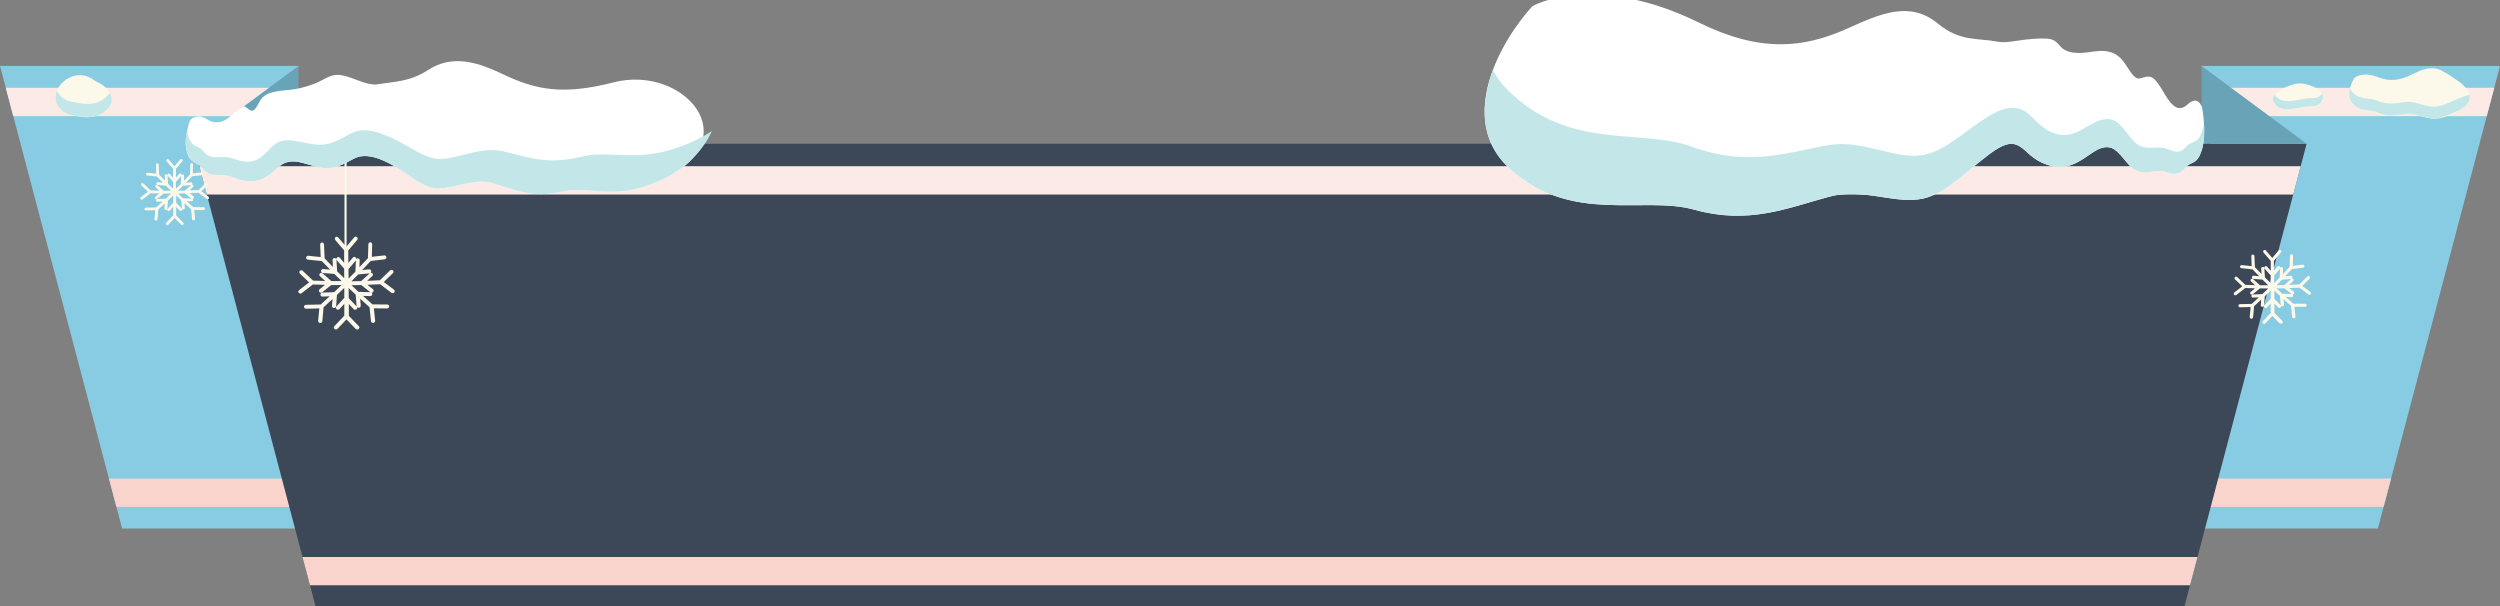 <?xml version="1.0" encoding="UTF-8"?> <svg xmlns="http://www.w3.org/2000/svg" viewBox="0 0 703.254 170.535" fill="none"><rect x="0" y="0" width="703.254" height="170.535" fill="#808080" stroke="none"/><g clip-path="url(#clip0_57_1690)"><path d="M0.005 18.554L34.358 148.675H103.065L78.353 64.493L83.957 18.554H0.005Z" fill="#88CCE3"></path><path d="M83.206 24.703H1.621L3.727 32.661H82.232L83.206 24.703Z" fill="#FCEAE6"></path><path d="M98.936 134.619H30.647L32.752 142.576H101.268L98.936 134.619Z" fill="#F9D4CC"></path><path d="M703.257 18.554L668.904 148.675H600.195L624.907 64.493L619.304 18.554H703.257Z" fill="#88CCE3"></path><path d="M620.053 24.703H701.64L699.533 32.661H621.028L620.053 24.703Z" fill="#FCEAE6"></path><path d="M604.324 134.619H672.613L670.506 142.576H601.992L604.324 134.619Z" fill="#F9D4CC"></path><path d="M54.406 40.431L83.956 18.556V40.431H54.406Z" fill="#68A3B7"></path><path d="M361.864 40.431H341.398H54.406L88.759 170.534H341.398H361.864H614.503L648.856 40.431H361.864Z" fill="#3C4757"></path><path d="M648.853 40.431L619.304 18.556V40.431H648.853Z" fill="#68A3B7"></path><path d="M341.396 46.756H56.074L58.163 54.714H343.135H363.603H645.095L647.184 46.756H361.861H341.396Z" fill="#FCEAE6"></path><path d="M87.193 164.642H343.138H363.603H616.07L618.174 156.684H361.864H341.398H85.087L87.193 164.642Z" fill="#F9D4CC"></path><path d="M694.732 26.914C694.732 26.827 694.697 26.741 694.68 26.654C694.33 25.177 692.868 23.752 691.651 22.901C690.084 21.806 688.432 20.659 686.743 19.825C683.854 18.383 681.122 19.652 678.373 20.989C675.119 22.571 672.403 23.057 669.026 21.737C664.38 19.912 662.256 21.962 662.256 21.962C662.256 21.962 659.49 26.271 661.666 29.017C663.788 31.692 666.555 30.667 668.906 31.727C671.743 33.013 674.04 32.387 676.894 32.075C679.555 31.797 682.272 33.43 684.951 33.395C687.212 33.36 689.964 32.162 691.878 31.015C693.443 30.076 695.027 28.912 694.715 26.949L694.732 26.914Z" fill="#FCF8EA"></path><path d="M691.636 31.121C691.636 31.121 691.793 31.034 691.881 30.982C693.445 30.044 695.03 28.88 694.717 26.917C694.717 26.83 694.682 26.76 694.665 26.673C693.238 27.038 691.828 27.612 690.489 28.185C688.625 28.967 686.763 29.975 684.813 30.009C682.134 30.062 679.403 28.411 676.739 28.689C673.902 29.002 671.605 29.61 668.751 28.341C666.42 27.299 663.636 28.324 661.511 25.631C661.304 25.37 661.164 25.092 661.042 24.814C661.007 24.953 660.972 25.11 660.954 25.249C660.954 25.283 660.954 25.318 660.937 25.37C660.919 25.492 660.902 25.631 660.884 25.77C660.884 25.822 660.884 25.891 660.869 25.944C660.869 26.065 660.869 26.187 660.852 26.291C660.852 26.361 660.852 26.448 660.852 26.517C660.852 26.621 660.852 26.725 660.852 26.83C660.852 26.917 660.869 27.004 660.884 27.108C660.884 27.195 660.919 27.299 660.937 27.386C660.954 27.49 660.989 27.594 661.024 27.681C661.042 27.768 661.077 27.855 661.094 27.924C661.129 28.046 661.199 28.15 661.252 28.272C661.287 28.341 661.304 28.411 661.339 28.463C661.441 28.637 661.546 28.81 661.669 28.967C663.791 31.643 666.56 30.618 668.909 31.677C671.745 32.963 674.042 32.338 676.896 32.025C677.226 31.99 677.558 31.99 677.906 32.008C680.237 32.129 682.622 33.38 684.971 33.345C686.92 33.311 688.764 32.303 690.644 31.521C690.976 31.382 691.324 31.243 691.671 31.104L691.636 31.121Z" fill="#C3E7E8"></path><path d="M652.212 25.314C651.045 24.289 649.218 23.715 647.721 23.507C646.694 23.368 645.512 23.559 644.38 23.958C642.935 24.445 641.543 25.244 640.551 26.061C639.037 27.294 638.952 27.937 640.116 29.466C641.996 31.899 646.729 30.144 649.113 29.936C650.61 29.814 651.707 30.196 652.822 28.876C653.969 27.503 653.464 26.391 652.23 25.331L652.212 25.314Z" fill="#FCF8EA"></path><path d="M653.027 26.565C651.915 27.885 650.818 27.503 649.321 27.625C646.937 27.833 642.203 29.588 640.324 27.156C640.166 26.964 640.046 26.773 639.942 26.599C639.054 27.503 639.139 28.181 640.114 29.449C641.993 31.882 646.729 30.127 649.113 29.918C650.608 29.797 651.705 30.179 652.82 28.858C653.602 27.937 653.602 27.138 653.167 26.374C653.114 26.426 653.097 26.495 653.044 26.547L653.027 26.565Z" fill="#C3E7E8"></path><path d="M100.071 92.518C100.298 92.744 100.681 92.762 100.924 92.553C101.168 92.345 101.185 91.997 100.959 91.771C100.002 90.798 99.062 89.825 98.14 88.852C98.14 87.74 98.14 86.628 98.122 85.516C98.575 86.003 99.027 86.472 99.48 86.958C99.601 87.08 99.758 87.15 99.915 87.132C100.054 87.132 100.193 87.08 100.298 86.993C100.541 86.785 100.559 86.437 100.332 86.211C99.584 85.429 98.836 84.63 98.087 83.848C98.087 82.91 98.087 81.954 98.07 81.016C98.731 81.642 99.393 82.267 100.054 82.893C100.141 83.953 100.228 85.013 100.315 86.072C100.332 86.368 100.593 86.576 100.907 86.576C100.907 86.576 100.924 86.576 100.941 86.576C101.255 86.542 101.499 86.281 101.481 85.968C101.429 85.325 101.359 84.682 101.307 84.039C102.177 84.839 103.065 85.638 103.952 86.42C104.074 87.723 104.213 89.026 104.353 90.347C104.387 90.642 104.648 90.851 104.962 90.833H104.996C105.327 90.798 105.553 90.52 105.536 90.225C105.414 89.061 105.292 87.897 105.171 86.733C106.406 86.75 107.659 86.767 108.895 86.767C109.191 86.767 109.487 86.524 109.487 86.211C109.487 85.899 109.225 85.655 108.912 85.655C107.537 85.655 106.145 85.655 104.77 85.621C103.883 84.839 102.995 84.039 102.125 83.24C102.804 83.258 103.465 83.275 104.144 83.292C104.457 83.292 104.735 83.049 104.735 82.754C104.735 82.58 104.648 82.424 104.509 82.319C104.509 82.319 104.544 82.319 104.561 82.319C104.718 82.319 104.875 82.25 104.979 82.111C105.171 81.868 105.136 81.52 104.892 81.329C104.37 80.929 103.865 80.512 103.343 80.113C104.544 80.078 105.727 80.026 106.928 79.956C107.972 80.773 109.051 81.572 110.113 82.371C110.235 82.458 110.356 82.493 110.496 82.476C110.652 82.476 110.809 82.389 110.914 82.25C111.105 82.007 111.07 81.659 110.809 81.468C109.852 80.756 108.895 80.043 107.955 79.331C108.825 78.497 109.678 77.68 110.531 76.846C110.757 76.62 110.757 76.273 110.531 76.064C110.304 75.856 109.956 75.856 109.73 76.064C108.773 77.003 107.816 77.924 106.841 78.844C105.658 78.914 104.457 78.966 103.273 79.001C103.761 78.549 104.248 78.115 104.718 77.663C104.944 77.454 104.962 77.107 104.735 76.881C104.613 76.742 104.422 76.707 104.248 76.725C104.387 76.603 104.457 76.447 104.44 76.255C104.405 75.96 104.126 75.717 103.83 75.769C103.186 75.839 102.525 75.891 101.881 75.96C102.699 75.109 103.5 74.275 104.283 73.406C105.588 73.267 106.893 73.111 108.198 72.954C108.494 72.92 108.721 72.642 108.686 72.329C108.651 72.033 108.355 71.825 108.077 71.842C106.911 71.981 105.762 72.12 104.596 72.242C104.631 71.06 104.666 69.896 104.701 68.715C104.701 68.402 104.474 68.159 104.179 68.141C103.917 68.141 103.639 68.367 103.622 68.68C103.587 70.001 103.535 71.304 103.5 72.624C102.699 73.476 101.899 74.327 101.098 75.161C101.133 74.518 101.15 73.875 101.185 73.232C101.185 72.92 100.959 72.676 100.663 72.659C100.489 72.659 100.315 72.746 100.211 72.885C100.228 72.711 100.176 72.52 100.037 72.398C99.81 72.207 99.462 72.225 99.253 72.468C98.836 72.954 98.418 73.441 97.983 73.945C97.983 72.781 97.983 71.616 97.966 70.47C98.818 69.479 99.654 68.472 100.489 67.464C100.681 67.238 100.646 66.89 100.419 66.682C100.193 66.491 99.863 66.508 99.654 66.751C98.923 67.638 98.174 68.541 97.409 69.427C96.643 68.558 95.877 67.672 95.129 66.786C94.938 66.56 94.589 66.526 94.363 66.734C94.137 66.925 94.12 67.29 94.311 67.516C95.146 68.506 95.999 69.497 96.852 70.487C96.852 71.651 96.852 72.815 96.852 73.962C96.417 73.476 95.999 72.989 95.581 72.502C95.373 72.277 95.042 72.242 94.798 72.45C94.572 72.659 94.537 73.007 94.746 73.232C95.442 74.031 96.156 74.831 96.869 75.63C96.869 76.516 96.869 77.42 96.869 78.306C96.19 77.645 95.512 76.968 94.833 76.308C94.763 75.248 94.711 74.188 94.642 73.111C94.624 72.798 94.363 72.572 94.067 72.589C93.772 72.589 93.528 72.867 93.545 73.163C93.58 73.806 93.615 74.448 93.65 75.091C92.867 74.292 92.083 73.493 91.318 72.694C91.265 71.373 91.196 70.07 91.144 68.749C91.144 68.437 90.848 68.211 90.587 68.211C90.291 68.211 90.047 68.472 90.065 68.784C90.1 69.948 90.152 71.13 90.204 72.311C89.038 72.207 87.872 72.086 86.723 71.947C86.445 71.912 86.149 72.12 86.114 72.433C86.079 72.728 86.306 73.007 86.602 73.041C87.907 73.197 89.212 73.319 90.535 73.441C91.3 74.257 92.083 75.057 92.867 75.856C92.223 75.804 91.561 75.752 90.917 75.682C90.622 75.647 90.343 75.873 90.308 76.186C90.273 76.481 90.517 76.759 90.813 76.794C91.892 76.898 92.971 76.985 94.05 77.055C94.729 77.732 95.39 78.393 96.086 79.07C95.112 79.07 94.154 79.07 93.18 79.053C92.362 78.34 91.561 77.611 90.778 76.898C90.552 76.69 90.204 76.707 89.978 76.933C89.769 77.159 89.786 77.506 90.013 77.715C90.5 78.149 90.987 78.601 91.474 79.035C90.343 79.001 89.195 78.966 88.063 78.931C87.089 78.028 86.114 77.107 85.157 76.186C84.931 75.977 84.583 75.977 84.357 76.186C84.148 76.395 84.148 76.759 84.357 76.968C85.209 77.802 86.079 78.619 86.95 79.435C86.01 80.165 85.07 80.894 84.13 81.607C83.887 81.798 83.834 82.146 84.043 82.389C84.148 82.528 84.304 82.597 84.461 82.597C84.6 82.597 84.739 82.563 84.844 82.476C85.905 81.659 86.967 80.843 88.011 80.026C89.16 80.078 90.308 80.113 91.44 80.13C90.935 80.547 90.43 80.964 89.908 81.364C89.664 81.555 89.63 81.902 89.838 82.146C89.943 82.267 90.1 82.337 90.256 82.354C90.395 82.354 90.535 82.319 90.639 82.233C91.492 81.555 92.327 80.86 93.162 80.182C94.137 80.182 95.112 80.199 96.069 80.199C95.39 80.86 94.694 81.538 93.998 82.18C92.901 82.233 91.788 82.285 90.691 82.319C90.378 82.319 90.134 82.58 90.134 82.893C90.134 83.205 90.413 83.431 90.726 83.431C91.405 83.414 92.066 83.379 92.745 83.344C91.909 84.126 91.074 84.891 90.221 85.655C88.846 85.708 87.454 85.725 86.079 85.742C85.766 85.742 85.505 86.003 85.505 86.298C85.505 86.611 85.818 86.854 86.097 86.837C87.332 86.837 88.585 86.802 89.821 86.75C89.717 87.914 89.595 89.078 89.49 90.26C89.456 90.555 89.699 90.833 90.03 90.868C90.03 90.868 90.047 90.868 90.065 90.868C90.378 90.868 90.639 90.659 90.674 90.364C90.796 89.061 90.917 87.74 91.022 86.437C91.875 85.673 92.71 84.908 93.545 84.126C93.493 84.769 93.441 85.412 93.389 86.055C93.371 86.368 93.598 86.628 93.928 86.646C93.928 86.646 93.945 86.646 93.963 86.646C94.276 86.646 94.52 86.42 94.555 86.142C94.642 85.082 94.711 84.022 94.781 82.962C95.477 82.302 96.173 81.642 96.852 80.964C96.852 81.902 96.852 82.858 96.852 83.796C96.121 84.595 95.373 85.395 94.642 86.194C94.433 86.42 94.45 86.767 94.694 86.976C94.938 87.184 95.303 87.167 95.512 86.924C95.964 86.437 96.417 85.951 96.852 85.464C96.852 86.576 96.852 87.688 96.852 88.8C95.929 89.791 94.99 90.781 94.05 91.754C93.824 91.98 93.858 92.327 94.102 92.536C94.207 92.623 94.363 92.675 94.502 92.675C94.676 92.675 94.833 92.605 94.955 92.484C95.79 91.615 96.626 90.729 97.461 89.843C98.296 90.712 99.132 91.598 99.984 92.449L100.071 92.518ZM104.161 82.198C103.065 82.18 101.968 82.146 100.855 82.094C100.193 81.468 99.532 80.86 98.87 80.234C99.793 80.234 100.715 80.199 101.638 80.182C102.473 80.86 103.308 81.538 104.161 82.198ZM100.768 77.194C101.846 77.107 102.908 77.003 103.987 76.898C103.204 77.628 102.403 78.358 101.603 79.07C100.681 79.088 99.776 79.105 98.853 79.122C99.497 78.48 100.124 77.837 100.768 77.194ZM100.124 73.25C100.071 74.31 100.019 75.369 99.967 76.429C99.341 77.072 98.697 77.715 98.053 78.358C98.053 77.472 98.053 76.568 98.035 75.682C98.731 74.883 99.428 74.066 100.124 73.267V73.25Z" fill="#FCF8EA"></path><path d="M97.498 40.274H96.906V81.105H97.498V40.274Z" fill="#FCF8EA"></path><path d="M54.213 33.204C54.508 33.013 54.909 32.857 55.396 32.787C57.328 32.474 58.128 33.864 59.781 34.264C62.026 34.803 63.506 33.812 64.985 32.544C65.594 32.023 66.203 31.484 66.83 31.032C67.143 30.806 67.456 30.598 67.769 30.424C67.926 30.337 68.083 30.25 68.239 30.181C68.326 30.111 68.361 30.042 68.431 30.007C68.866 29.642 69.423 30.511 70.432 31.032C71.563 31.606 72.277 29.851 73.164 28.322C74.052 26.845 75.444 26.202 77.202 25.82C77.654 25.716 78.142 25.646 78.612 25.577C79.116 25.507 79.656 25.438 80.143 25.385C81.065 25.316 82.022 25.246 82.98 25.073C84.911 24.743 86.843 24.187 88.81 23.405C90.811 22.605 92.795 20.972 95.127 21.059C98.799 21.198 102.802 24.308 106.509 23.683C110.912 22.918 115.332 23.04 120.448 19.669C127.479 15.099 134.788 17.671 141.628 20.955C150.66 25.229 158.3 26.845 172.553 23.179C192.497 18.053 210.422 39.285 186.493 50.405C179.41 53.706 174.554 54.106 170.221 53.88C166.062 53.706 162.32 52.96 158.334 53.845C149.389 55.896 144.847 53.29 138.547 51.5C132.996 49.954 126.992 53.516 122.293 52.942C119.021 52.525 116.08 49.936 112.982 47.99C108.579 45.193 103.341 42.534 99.478 44.672C96.554 46.305 93.996 47.591 91.055 47.26C89.158 47.052 87.104 46.322 85.242 45.853C83.554 45.367 81.761 45.175 80.108 45.853C77.811 46.809 75.949 49.902 72.66 50.736C71.633 50.996 70.502 51.031 69.388 50.909C68.831 50.857 68.274 50.736 67.735 50.614C67.386 50.51 67.039 50.388 66.69 50.284C65.35 49.815 64.045 49.293 62.757 49.241C60.512 49.154 58.702 49.589 56.84 47.226C55.378 45.367 53.412 46.253 52.472 42.291C52.002 40.31 52.35 37.982 52.803 36.123C53.064 35.046 53.186 33.83 54.213 33.169V33.204Z" fill="white"></path><path d="M52.855 37.788C53.777 41.698 55.727 40.69 57.154 42.48C58.998 44.738 60.773 44.2 62.966 44.165C64.237 44.13 65.507 44.599 66.83 44.982C67.16 45.086 67.508 45.173 67.839 45.26C68.274 45.346 68.709 45.416 69.162 45.451C70.049 45.503 70.954 45.433 71.789 45.121C74.452 44.165 75.966 41.107 78.159 40.065C81.379 38.483 85.642 40.516 89.575 40.725C92.673 40.864 95.388 39.422 98.503 37.632C102.645 35.269 108.196 37.632 112.965 40.169C116.324 41.958 119.561 44.408 123.146 44.669C128.332 45.034 134.91 41.142 141.123 42.48C148.206 44.026 153.462 46.545 163.521 44.078C168.045 43.001 172.361 43.644 177.165 43.661C182.194 43.731 187.815 43.14 195.821 39.387C197.439 38.623 198.884 37.771 200.258 36.868C198.031 41.785 193.593 47.084 186.475 50.403C179.392 53.704 174.537 54.104 170.203 53.878C166.044 53.704 162.302 52.957 158.317 53.843C149.372 55.893 144.83 53.287 138.53 51.497C132.978 49.951 126.974 53.513 122.276 52.939C119.004 52.522 116.063 49.934 112.965 47.987C108.562 45.19 103.324 42.532 99.46 44.669C96.537 46.302 93.978 47.588 91.037 47.258C89.14 47.049 87.087 46.32 85.224 45.85C83.537 45.364 81.744 45.173 80.091 45.85C77.794 46.806 75.931 49.899 72.642 50.733C71.615 50.993 70.484 51.028 69.371 50.906C68.813 50.854 68.257 50.733 67.717 50.611C67.369 50.507 67.021 50.385 66.673 50.281C65.333 49.812 64.028 49.291 62.74 49.239C60.495 49.152 58.685 49.586 56.823 47.223C55.361 45.364 53.395 46.25 52.455 42.288C52.02 40.464 52.281 38.379 52.681 36.607C52.716 37.007 52.768 37.389 52.855 37.754V37.788Z" fill="#C3E7E8"></path><path d="M619.409 30.117C619.409 30.117 619.131 29.249 618.504 28.71C617.879 28.171 616.87 27.98 615.373 29.37C613.058 31.507 611.179 30.239 609.02 26.607C607.993 24.887 606.966 23.08 605.801 22.09C604.599 21.082 603.399 21.743 601.972 22.055C600.353 22.42 599.118 19.814 597.551 17.59C596.019 15.401 594.192 14.584 592.208 14.376C591.181 14.271 590.086 14.341 589.024 14.48C587.945 14.619 586.918 14.81 585.943 14.862C583.959 15.001 582.202 14.793 580.792 14.028C579.225 13.211 578.895 11.439 576.721 10.987C575.102 10.692 572.682 10.848 569.898 11.126C566.94 11.439 564.31 12.186 561.789 11.7C558.9 11.161 556.183 11.161 553.592 10.675C550.91 10.171 548.161 9.128 545.22 6.696C537.302 0.145 529.105 3.777 519.813 7.964C507.3 13.594 495.17 14.862 477.783 6.296C463.828 -0.532 452.462 -1.94 444.282 -1.453C435.53 -0.932 431.057 1.761 431.057 1.761C431.057 1.761 424.932 8.138 420.911 17.312C416.787 26.746 415.013 38.77 424.879 47.631C442.231 63.182 462.279 54.964 476.636 58.994C491.811 63.234 502.669 58.578 514.435 55.363C524.179 52.705 533.109 57.622 541.009 55.849C546.229 54.668 550.843 50.29 555.141 46.901C558.185 44.469 560.884 42.158 563.303 41.081C564.468 40.56 565.565 40.334 566.54 40.525C567.532 40.716 568.594 41.324 569.689 42.367C570.541 43.183 571.498 44 572.578 44.73C573.605 45.442 574.857 46.033 576.076 46.415C578.408 47.145 580.617 47.11 582.567 46.45C585.091 45.564 587.127 43.878 588.919 42.749C590.626 41.637 592.383 41.029 594.035 41.654C596.367 42.558 598.196 46.363 600.44 47.718C603.294 49.421 606.236 47.614 608.777 48.257C610.934 48.795 612.606 49.803 614.71 47.214C616.33 45.199 618.052 46.693 619.444 41.915C620.141 39.534 620.123 36.615 619.948 34.27C619.776 31.89 619.426 30.082 619.426 30.082L619.409 30.117Z" fill="white"></path><path d="M619.651 36.303C618.277 40.977 616.605 39.344 615.023 41.22C612.986 43.618 611.366 42.489 609.262 41.759C606.791 40.907 603.954 42.471 601.185 40.543C599.011 39.014 597.149 35.035 594.695 33.905C592.938 33.106 591.024 33.541 589.109 34.513C587.107 35.521 585.036 37.033 582.687 37.693C580.877 38.197 578.945 38.023 577.013 37.155C574.959 36.251 573.167 34.566 571.463 32.793C569.251 30.465 566.59 29.822 563.753 30.674C560.794 31.508 557.8 33.679 554.704 35.869C550.388 38.909 545.774 42.94 540.536 43.67C532.619 44.8 523.655 39.048 513.893 40.89C502.095 43.097 491.216 46.884 476.006 41.29C461.631 35.99 441.548 42.558 424.162 25.374C422.352 23.585 421.048 21.691 419.968 19.745C416.61 28.762 415.88 39.552 424.894 47.632C442.246 63.182 462.294 54.964 476.651 58.995C491.826 63.234 502.684 58.578 514.45 55.363C524.194 52.705 533.124 57.622 541.024 55.85C546.244 54.668 550.858 50.29 555.156 46.902C558.2 44.469 560.899 42.159 563.318 41.081C564.483 40.56 565.58 40.334 566.555 40.525C567.547 40.716 568.609 41.325 569.704 42.367C570.556 43.184 571.513 44 572.593 44.73C573.62 45.442 574.872 46.033 576.091 46.415C578.423 47.145 580.632 47.11 582.582 46.433C585.106 45.547 587.142 43.861 588.934 42.732C590.639 41.62 592.398 41.012 594.05 41.637C596.382 42.541 598.211 46.346 600.455 47.701C603.309 49.404 606.251 47.597 608.792 48.24C610.949 48.778 612.621 49.786 614.725 47.197C616.345 45.182 618.067 46.676 619.459 41.898C620.086 39.726 620.121 37.102 619.998 34.861C619.911 35.33 619.824 35.799 619.686 36.234L619.651 36.303Z" fill="#C3E7E8"></path><path d="M27.241 23.036L25.919 22.184C19.845 18.292 12.153 26.32 17.339 31.011C18.714 32.244 20.611 32.436 22.368 32.766C25.849 33.426 28.86 32.627 30.844 29.916C32.706 27.379 30.095 24.217 27.259 23.036H27.241Z" fill="#FCF8EA"></path><path d="M30.824 26.181C28.841 28.892 25.83 29.691 22.349 29.031C20.609 28.701 18.695 28.51 17.32 27.276C16.711 26.72 16.293 26.112 16.015 25.504C15.284 27.311 15.493 29.361 17.32 31.012C18.695 32.245 20.592 32.436 22.349 32.767C25.83 33.427 28.841 32.628 30.824 29.917C31.712 28.701 31.555 27.328 30.859 26.112C30.859 26.129 30.859 26.164 30.824 26.181Z" fill="#C3E7E8"></path><path d="M641.354 90.941C641.528 91.114 641.841 91.132 642.033 90.975C642.223 90.802 642.241 90.524 642.068 90.35C641.301 89.585 640.554 88.804 639.804 88.022C639.804 87.136 639.804 86.25 639.787 85.363C640.154 85.746 640.519 86.128 640.866 86.51C640.954 86.615 641.094 86.649 641.214 86.649C641.319 86.649 641.441 86.615 641.528 86.528C641.718 86.371 641.736 86.076 641.563 85.902C640.954 85.276 640.361 84.651 639.769 84.008C639.769 83.261 639.769 82.496 639.769 81.749C640.291 82.253 640.831 82.74 641.354 83.244C641.423 84.095 641.493 84.946 641.563 85.78C641.581 86.006 641.788 86.18 642.033 86.18C642.033 86.18 642.051 86.18 642.068 86.18C642.328 86.163 642.521 85.937 642.486 85.694C642.433 85.172 642.398 84.668 642.346 84.147C643.043 84.79 643.755 85.415 644.47 86.041C644.572 87.084 644.677 88.126 644.782 89.169C644.8 89.394 645.027 89.568 645.27 89.568C645.27 89.568 645.287 89.568 645.305 89.568C645.565 89.533 645.757 89.325 645.722 89.082C645.617 88.143 645.53 87.223 645.427 86.284C646.419 86.302 647.411 86.319 648.401 86.319C648.646 86.319 648.871 86.128 648.871 85.885C648.871 85.641 648.663 85.45 648.419 85.45C647.324 85.45 646.209 85.45 645.112 85.415C644.4 84.79 643.703 84.165 642.99 83.522C643.53 83.539 644.068 83.556 644.607 83.574C644.852 83.574 645.077 83.383 645.077 83.139C645.077 83.001 645.01 82.861 644.905 82.792C644.905 82.792 644.922 82.792 644.94 82.792C645.06 82.792 645.182 82.722 645.27 82.636C645.427 82.444 645.392 82.166 645.2 82.01C644.782 81.68 644.382 81.367 643.965 81.037C644.922 81.002 645.879 80.967 646.819 80.915C647.654 81.558 648.506 82.201 649.358 82.844C649.446 82.914 649.568 82.948 649.673 82.931C649.796 82.931 649.916 82.861 650.003 82.757C650.16 82.566 650.125 82.288 649.916 82.132C649.151 81.558 648.401 81.002 647.636 80.412C648.334 79.751 649.011 79.091 649.691 78.413C649.863 78.24 649.863 77.962 649.691 77.788C649.516 77.614 649.238 77.614 649.063 77.788C648.299 78.535 647.531 79.265 646.767 80.012C645.809 80.064 644.87 80.099 643.913 80.134C644.295 79.786 644.677 79.421 645.06 79.074C645.235 78.9 645.252 78.622 645.077 78.448C644.975 78.344 644.835 78.309 644.695 78.327C644.8 78.24 644.87 78.101 644.852 77.962C644.835 77.718 644.607 77.527 644.365 77.562C643.843 77.614 643.32 77.666 642.816 77.718C643.46 77.041 644.103 76.363 644.73 75.686C645.774 75.581 646.819 75.46 647.864 75.321C648.106 75.286 648.281 75.078 648.246 74.834C648.211 74.591 647.984 74.417 647.759 74.452C646.837 74.573 645.914 74.678 644.975 74.782C645.01 73.844 645.025 72.906 645.042 71.967C645.042 71.724 644.87 71.516 644.625 71.516C644.417 71.516 644.19 71.707 644.173 71.95C644.138 72.993 644.103 74.052 644.068 75.095C643.443 75.773 642.798 76.45 642.153 77.128C642.171 76.606 642.206 76.103 642.223 75.581C642.223 75.338 642.051 75.13 641.806 75.13C641.668 75.13 641.528 75.199 641.441 75.321C641.441 75.182 641.406 75.043 641.301 74.938C641.111 74.782 640.849 74.799 640.676 74.991C640.344 75.39 640.014 75.773 639.667 76.172C639.667 75.251 639.667 74.313 639.649 73.392C640.326 72.593 640.989 71.794 641.651 70.994C641.806 70.803 641.771 70.525 641.598 70.369C641.423 70.212 641.146 70.23 640.989 70.421C640.396 71.133 639.804 71.846 639.197 72.558C638.587 71.863 637.977 71.151 637.385 70.456C637.23 70.264 636.968 70.247 636.778 70.404C636.603 70.56 636.585 70.838 636.725 71.029C637.385 71.828 638.065 72.61 638.762 73.392C638.762 74.313 638.762 75.251 638.762 76.172C638.412 75.79 638.082 75.408 637.735 75.008C637.577 74.817 637.3 74.799 637.107 74.956C636.933 75.112 636.898 75.39 637.055 75.581C637.612 76.224 638.17 76.867 638.744 77.492C638.744 78.205 638.744 78.917 638.744 79.63C638.205 79.091 637.665 78.57 637.125 78.031C637.073 77.18 637.02 76.328 636.968 75.477C636.968 75.234 636.743 75.043 636.498 75.06C636.255 75.06 636.063 75.286 636.08 75.529C636.115 76.05 636.133 76.554 636.168 77.076C635.541 76.433 634.916 75.807 634.306 75.164C634.253 74.122 634.219 73.062 634.166 72.019C634.166 71.776 633.924 71.585 633.714 71.602C633.471 71.602 633.296 71.811 633.296 72.054C633.331 72.993 633.366 73.931 633.401 74.869C632.479 74.782 631.539 74.678 630.617 74.573C630.39 74.556 630.165 74.713 630.13 74.956C630.112 75.199 630.285 75.425 630.512 75.442C631.557 75.564 632.599 75.668 633.644 75.773C634.253 76.415 634.881 77.058 635.506 77.701C634.986 77.666 634.463 77.614 633.941 77.562C633.696 77.527 633.489 77.718 633.454 77.962C633.436 78.205 633.609 78.413 633.854 78.448C634.706 78.518 635.576 78.605 636.428 78.657C636.968 79.195 637.507 79.734 638.047 80.255C637.282 80.255 636.498 80.255 635.733 80.238C635.088 79.664 634.446 79.091 633.819 78.518C633.644 78.361 633.349 78.361 633.191 78.535C633.019 78.709 633.036 78.987 633.209 79.161C633.591 79.508 633.976 79.856 634.376 80.22C633.471 80.203 632.549 80.168 631.642 80.134C630.86 79.404 630.095 78.674 629.328 77.944C629.155 77.771 628.875 77.771 628.703 77.944C628.528 78.118 628.528 78.396 628.703 78.57C629.38 79.23 630.077 79.89 630.772 80.533C630.025 81.124 629.275 81.697 628.51 82.271C628.318 82.427 628.283 82.705 628.441 82.896C628.528 83.001 628.65 83.052 628.77 83.07C628.875 83.07 628.98 83.052 629.085 82.983C629.937 82.34 630.772 81.68 631.609 81.02C632.514 81.054 633.436 81.089 634.341 81.107C633.941 81.437 633.524 81.767 633.121 82.097C632.931 82.253 632.896 82.531 633.069 82.722C633.156 82.827 633.279 82.879 633.419 82.879C633.524 82.879 633.626 82.844 633.731 82.775C634.411 82.236 635.071 81.68 635.733 81.124C636.515 81.124 637.282 81.141 638.065 81.141C637.525 81.68 636.968 82.201 636.413 82.722C635.523 82.775 634.653 82.809 633.766 82.844C633.524 82.844 633.314 83.052 633.331 83.296C633.331 83.539 633.556 83.73 633.801 83.713C634.341 83.696 634.881 83.678 635.421 83.643C634.758 84.269 634.079 84.877 633.419 85.485C632.322 85.52 631.207 85.537 630.112 85.555C629.85 85.555 629.66 85.763 629.66 86.006C629.66 86.25 629.903 86.458 630.13 86.441C631.122 86.441 632.112 86.406 633.104 86.371C633.019 87.31 632.931 88.23 632.844 89.169C632.826 89.412 633.019 89.62 633.279 89.655C633.279 89.655 633.296 89.655 633.314 89.655C633.556 89.655 633.766 89.481 633.801 89.255C633.889 88.213 633.994 87.17 634.079 86.128C634.758 85.52 635.421 84.894 636.08 84.286C636.045 84.807 635.993 85.311 635.958 85.833C635.94 86.076 636.133 86.284 636.395 86.302C636.395 86.302 636.413 86.302 636.428 86.302C636.673 86.302 636.883 86.128 636.898 85.902C636.968 85.051 637.02 84.199 637.09 83.365C637.647 82.844 638.205 82.306 638.744 81.767C638.744 82.514 638.744 83.278 638.744 84.026C638.152 84.668 637.577 85.311 636.968 85.937C636.795 86.11 636.813 86.389 637.003 86.562C637.195 86.719 637.49 86.701 637.665 86.528C638.03 86.145 638.377 85.763 638.744 85.363C638.744 86.25 638.744 87.136 638.744 88.022C638.012 88.804 637.265 89.603 636.515 90.385C636.343 90.559 636.36 90.837 636.55 91.01C636.638 91.08 636.76 91.114 636.865 91.114C637.003 91.114 637.125 91.062 637.23 90.975C637.907 90.28 638.569 89.568 639.232 88.873C639.892 89.568 640.571 90.263 641.249 90.958L641.354 90.941ZM644.607 82.705C643.738 82.688 642.85 82.653 641.981 82.618C641.441 82.132 640.919 81.628 640.396 81.124C641.129 81.124 641.858 81.106 642.608 81.089C643.268 81.628 643.948 82.166 644.625 82.705H644.607ZM641.911 78.709C642.763 78.639 643.633 78.552 644.487 78.466C643.86 79.056 643.233 79.63 642.591 80.203C641.858 80.22 641.129 80.238 640.396 80.238C640.901 79.734 641.423 79.213 641.911 78.692V78.709ZM641.389 75.564C641.354 76.415 641.301 77.249 641.266 78.101C640.761 78.622 640.256 79.126 639.737 79.63V77.492C640.274 76.85 640.831 76.207 641.389 75.564Z" fill="#FCF8EA"></path><path d="M50.937 63.19C51.094 63.346 51.372 63.364 51.529 63.207C51.703 63.068 51.72 62.808 51.564 62.651C50.885 61.956 50.224 61.279 49.562 60.584C49.562 59.785 49.562 59.003 49.562 58.203C49.876 58.551 50.206 58.881 50.537 59.229C50.624 59.316 50.728 59.35 50.85 59.35C50.955 59.35 51.042 59.316 51.129 59.246C51.303 59.107 51.303 58.846 51.163 58.69C50.624 58.134 50.102 57.578 49.562 57.005C49.562 56.327 49.562 55.667 49.562 54.989C50.032 55.441 50.502 55.875 50.972 56.327C51.042 57.074 51.094 57.839 51.163 58.586C51.181 58.794 51.372 58.951 51.581 58.951C51.581 58.951 51.598 58.951 51.616 58.951C51.842 58.933 52.016 58.742 51.999 58.516C51.964 58.064 51.912 57.595 51.877 57.144C52.503 57.717 53.13 58.273 53.756 58.846C53.843 59.785 53.948 60.706 54.035 61.644C54.052 61.852 54.244 62.009 54.47 61.991C54.47 61.991 54.487 61.991 54.505 61.991C54.731 61.974 54.905 61.765 54.888 61.557C54.801 60.723 54.714 59.906 54.627 59.072C55.514 59.072 56.384 59.09 57.272 59.09C57.481 59.09 57.69 58.916 57.69 58.69C57.69 58.482 57.515 58.29 57.289 58.29C56.297 58.29 55.323 58.29 54.348 58.256C53.722 57.7 53.078 57.126 52.469 56.57C52.939 56.57 53.426 56.605 53.896 56.605C54.122 56.605 54.313 56.431 54.313 56.223C54.313 56.101 54.244 55.979 54.157 55.91C54.157 55.91 54.174 55.91 54.192 55.91C54.313 55.91 54.418 55.858 54.487 55.771C54.627 55.597 54.609 55.354 54.435 55.215C54.07 54.92 53.704 54.642 53.339 54.346C54.192 54.312 55.044 54.277 55.88 54.242C56.628 54.815 57.376 55.389 58.142 55.962C58.229 56.014 58.316 56.049 58.42 56.049C58.525 56.049 58.647 55.979 58.716 55.892C58.855 55.719 58.821 55.476 58.647 55.337C57.968 54.833 57.289 54.329 56.628 53.808C57.237 53.217 57.846 52.626 58.455 52.035C58.612 51.879 58.612 51.636 58.455 51.479C58.299 51.323 58.055 51.323 57.898 51.479C57.22 52.14 56.541 52.8 55.845 53.46C54.992 53.512 54.157 53.547 53.304 53.564C53.652 53.252 53.983 52.939 54.331 52.609C54.487 52.452 54.505 52.209 54.331 52.053C54.244 51.966 54.105 51.931 53.983 51.949C54.07 51.862 54.139 51.757 54.122 51.618C54.105 51.41 53.896 51.236 53.687 51.271C53.217 51.323 52.765 51.358 52.295 51.41C52.869 50.802 53.443 50.211 54 49.603C54.923 49.499 55.862 49.394 56.785 49.273C56.993 49.238 57.15 49.047 57.133 48.838C57.115 48.63 56.889 48.474 56.698 48.491C55.88 48.595 55.044 48.682 54.226 48.786C54.244 47.952 54.279 47.118 54.296 46.284C54.296 46.076 54.139 45.885 53.93 45.885C53.739 45.885 53.548 46.041 53.53 46.267C53.495 47.205 53.478 48.143 53.443 49.064C52.886 49.672 52.312 50.263 51.738 50.871C51.755 50.419 51.772 49.95 51.79 49.499C51.79 49.29 51.633 49.099 51.407 49.082C51.285 49.082 51.163 49.151 51.094 49.238C51.094 49.116 51.059 48.977 50.972 48.89C50.815 48.751 50.554 48.769 50.415 48.943C50.119 49.29 49.823 49.638 49.51 49.985C49.51 49.151 49.51 48.335 49.493 47.5C50.102 46.788 50.694 46.076 51.285 45.363C51.425 45.19 51.407 44.946 51.233 44.807C51.076 44.668 50.833 44.686 50.694 44.86C50.171 45.502 49.632 46.128 49.092 46.753C48.553 46.128 48.013 45.502 47.474 44.877C47.335 44.721 47.091 44.703 46.935 44.842C46.778 44.981 46.76 45.224 46.9 45.398C47.491 46.11 48.1 46.805 48.709 47.518C48.709 48.352 48.709 49.169 48.709 50.003C48.396 49.655 48.1 49.308 47.805 48.96C47.665 48.804 47.422 48.786 47.248 48.925C47.091 49.064 47.074 49.308 47.213 49.481C47.718 50.055 48.205 50.628 48.709 51.184C48.709 51.827 48.709 52.452 48.709 53.095C48.222 52.626 47.735 52.14 47.265 51.67C47.213 50.906 47.178 50.159 47.126 49.394C47.126 49.186 46.935 49.012 46.708 49.029C46.5 49.029 46.325 49.221 46.343 49.446C46.36 49.898 46.395 50.367 46.412 50.819C45.855 50.246 45.299 49.69 44.759 49.116C44.724 48.178 44.672 47.257 44.637 46.319C44.637 46.093 44.428 45.937 44.237 45.937C44.028 45.937 43.854 46.128 43.872 46.336C43.906 47.17 43.941 48.004 43.959 48.838C43.123 48.751 42.305 48.665 41.47 48.578C41.279 48.56 41.07 48.699 41.035 48.925C41.017 49.134 41.174 49.342 41.383 49.36C42.305 49.464 43.245 49.568 44.167 49.655C44.707 50.228 45.264 50.802 45.821 51.375C45.351 51.34 44.898 51.306 44.428 51.254C44.22 51.219 44.011 51.393 43.993 51.601C43.976 51.809 44.133 52.001 44.359 52.035C45.124 52.105 45.89 52.174 46.656 52.227C47.126 52.713 47.613 53.182 48.1 53.651C47.422 53.651 46.726 53.651 46.047 53.651C45.473 53.147 44.898 52.626 44.342 52.122C44.185 51.983 43.924 51.983 43.784 52.14C43.628 52.296 43.645 52.539 43.802 52.696C44.15 53.008 44.498 53.321 44.846 53.634C44.028 53.617 43.228 53.582 42.41 53.564C41.714 52.922 41.017 52.261 40.339 51.618C40.182 51.462 39.921 51.462 39.782 51.618C39.625 51.775 39.625 52.018 39.782 52.174C40.391 52.765 41 53.338 41.627 53.929C40.965 54.45 40.287 54.972 39.625 55.476C39.451 55.615 39.416 55.858 39.556 56.032C39.625 56.118 39.747 56.171 39.852 56.188C39.956 56.188 40.043 56.171 40.13 56.101C40.896 55.528 41.644 54.937 42.375 54.364C43.193 54.398 44.011 54.416 44.811 54.433C44.446 54.728 44.08 55.024 43.715 55.319C43.541 55.458 43.524 55.702 43.663 55.875C43.75 55.962 43.854 56.014 43.959 56.014C44.046 56.014 44.15 55.979 44.237 55.927C44.846 55.441 45.438 54.954 46.029 54.468C46.726 54.468 47.404 54.468 48.1 54.468C47.613 54.937 47.126 55.406 46.621 55.875C45.838 55.91 45.055 55.945 44.272 55.979C44.046 55.979 43.872 56.171 43.889 56.379C43.889 56.587 44.098 56.761 44.307 56.761C44.794 56.761 45.264 56.727 45.751 56.709C45.159 57.265 44.568 57.804 43.959 58.342C42.984 58.377 41.992 58.395 41.017 58.412C40.791 58.412 40.6 58.586 40.617 58.812C40.617 59.037 40.843 59.211 41.035 59.194C41.922 59.194 42.793 59.159 43.68 59.142C43.611 59.976 43.524 60.81 43.437 61.626C43.419 61.835 43.593 62.043 43.819 62.061C43.819 62.061 43.837 62.061 43.854 62.061C44.08 62.061 44.272 61.904 44.289 61.713C44.376 60.775 44.463 59.854 44.55 58.916C45.159 58.377 45.751 57.821 46.343 57.265C46.308 57.717 46.273 58.186 46.238 58.638C46.238 58.846 46.395 59.037 46.621 59.055C46.621 59.055 46.639 59.055 46.656 59.055C46.865 59.055 47.056 58.898 47.074 58.69C47.126 57.943 47.178 57.178 47.248 56.431C47.752 55.962 48.24 55.493 48.727 55.007C48.727 55.684 48.727 56.344 48.727 57.022C48.205 57.595 47.683 58.169 47.143 58.725C46.987 58.881 47.004 59.142 47.178 59.281C47.352 59.42 47.613 59.402 47.77 59.246C48.083 58.898 48.414 58.551 48.727 58.203C48.727 59.003 48.727 59.785 48.727 60.584C48.066 61.279 47.404 61.991 46.743 62.686C46.586 62.843 46.604 63.103 46.778 63.242C46.865 63.312 46.952 63.346 47.056 63.346C47.178 63.346 47.3 63.294 47.369 63.207C47.961 62.582 48.553 61.956 49.145 61.331C49.736 61.956 50.328 62.582 50.937 63.19ZM53.843 55.84C53.06 55.823 52.277 55.806 51.494 55.771C51.024 55.337 50.554 54.885 50.085 54.45C50.746 54.45 51.39 54.433 52.051 54.416C52.643 54.902 53.252 55.371 53.843 55.858V55.84ZM51.425 52.278C52.19 52.209 52.956 52.14 53.722 52.07C53.165 52.591 52.59 53.113 52.034 53.617C51.39 53.617 50.728 53.651 50.085 53.651C50.537 53.199 50.989 52.73 51.442 52.278H51.425ZM50.955 49.481C50.92 50.228 50.885 50.993 50.85 51.74C50.398 52.192 49.945 52.661 49.493 53.113C49.493 52.47 49.493 51.844 49.493 51.201C49.998 50.628 50.485 50.055 50.972 49.481H50.955Z" fill="#FCF8EA"></path></g><defs><clipPath id="clip0_57_1690"><rect width="175.752" height="42.619" fill="white" transform="scale(4.001)"></rect></clipPath></defs></svg> 
